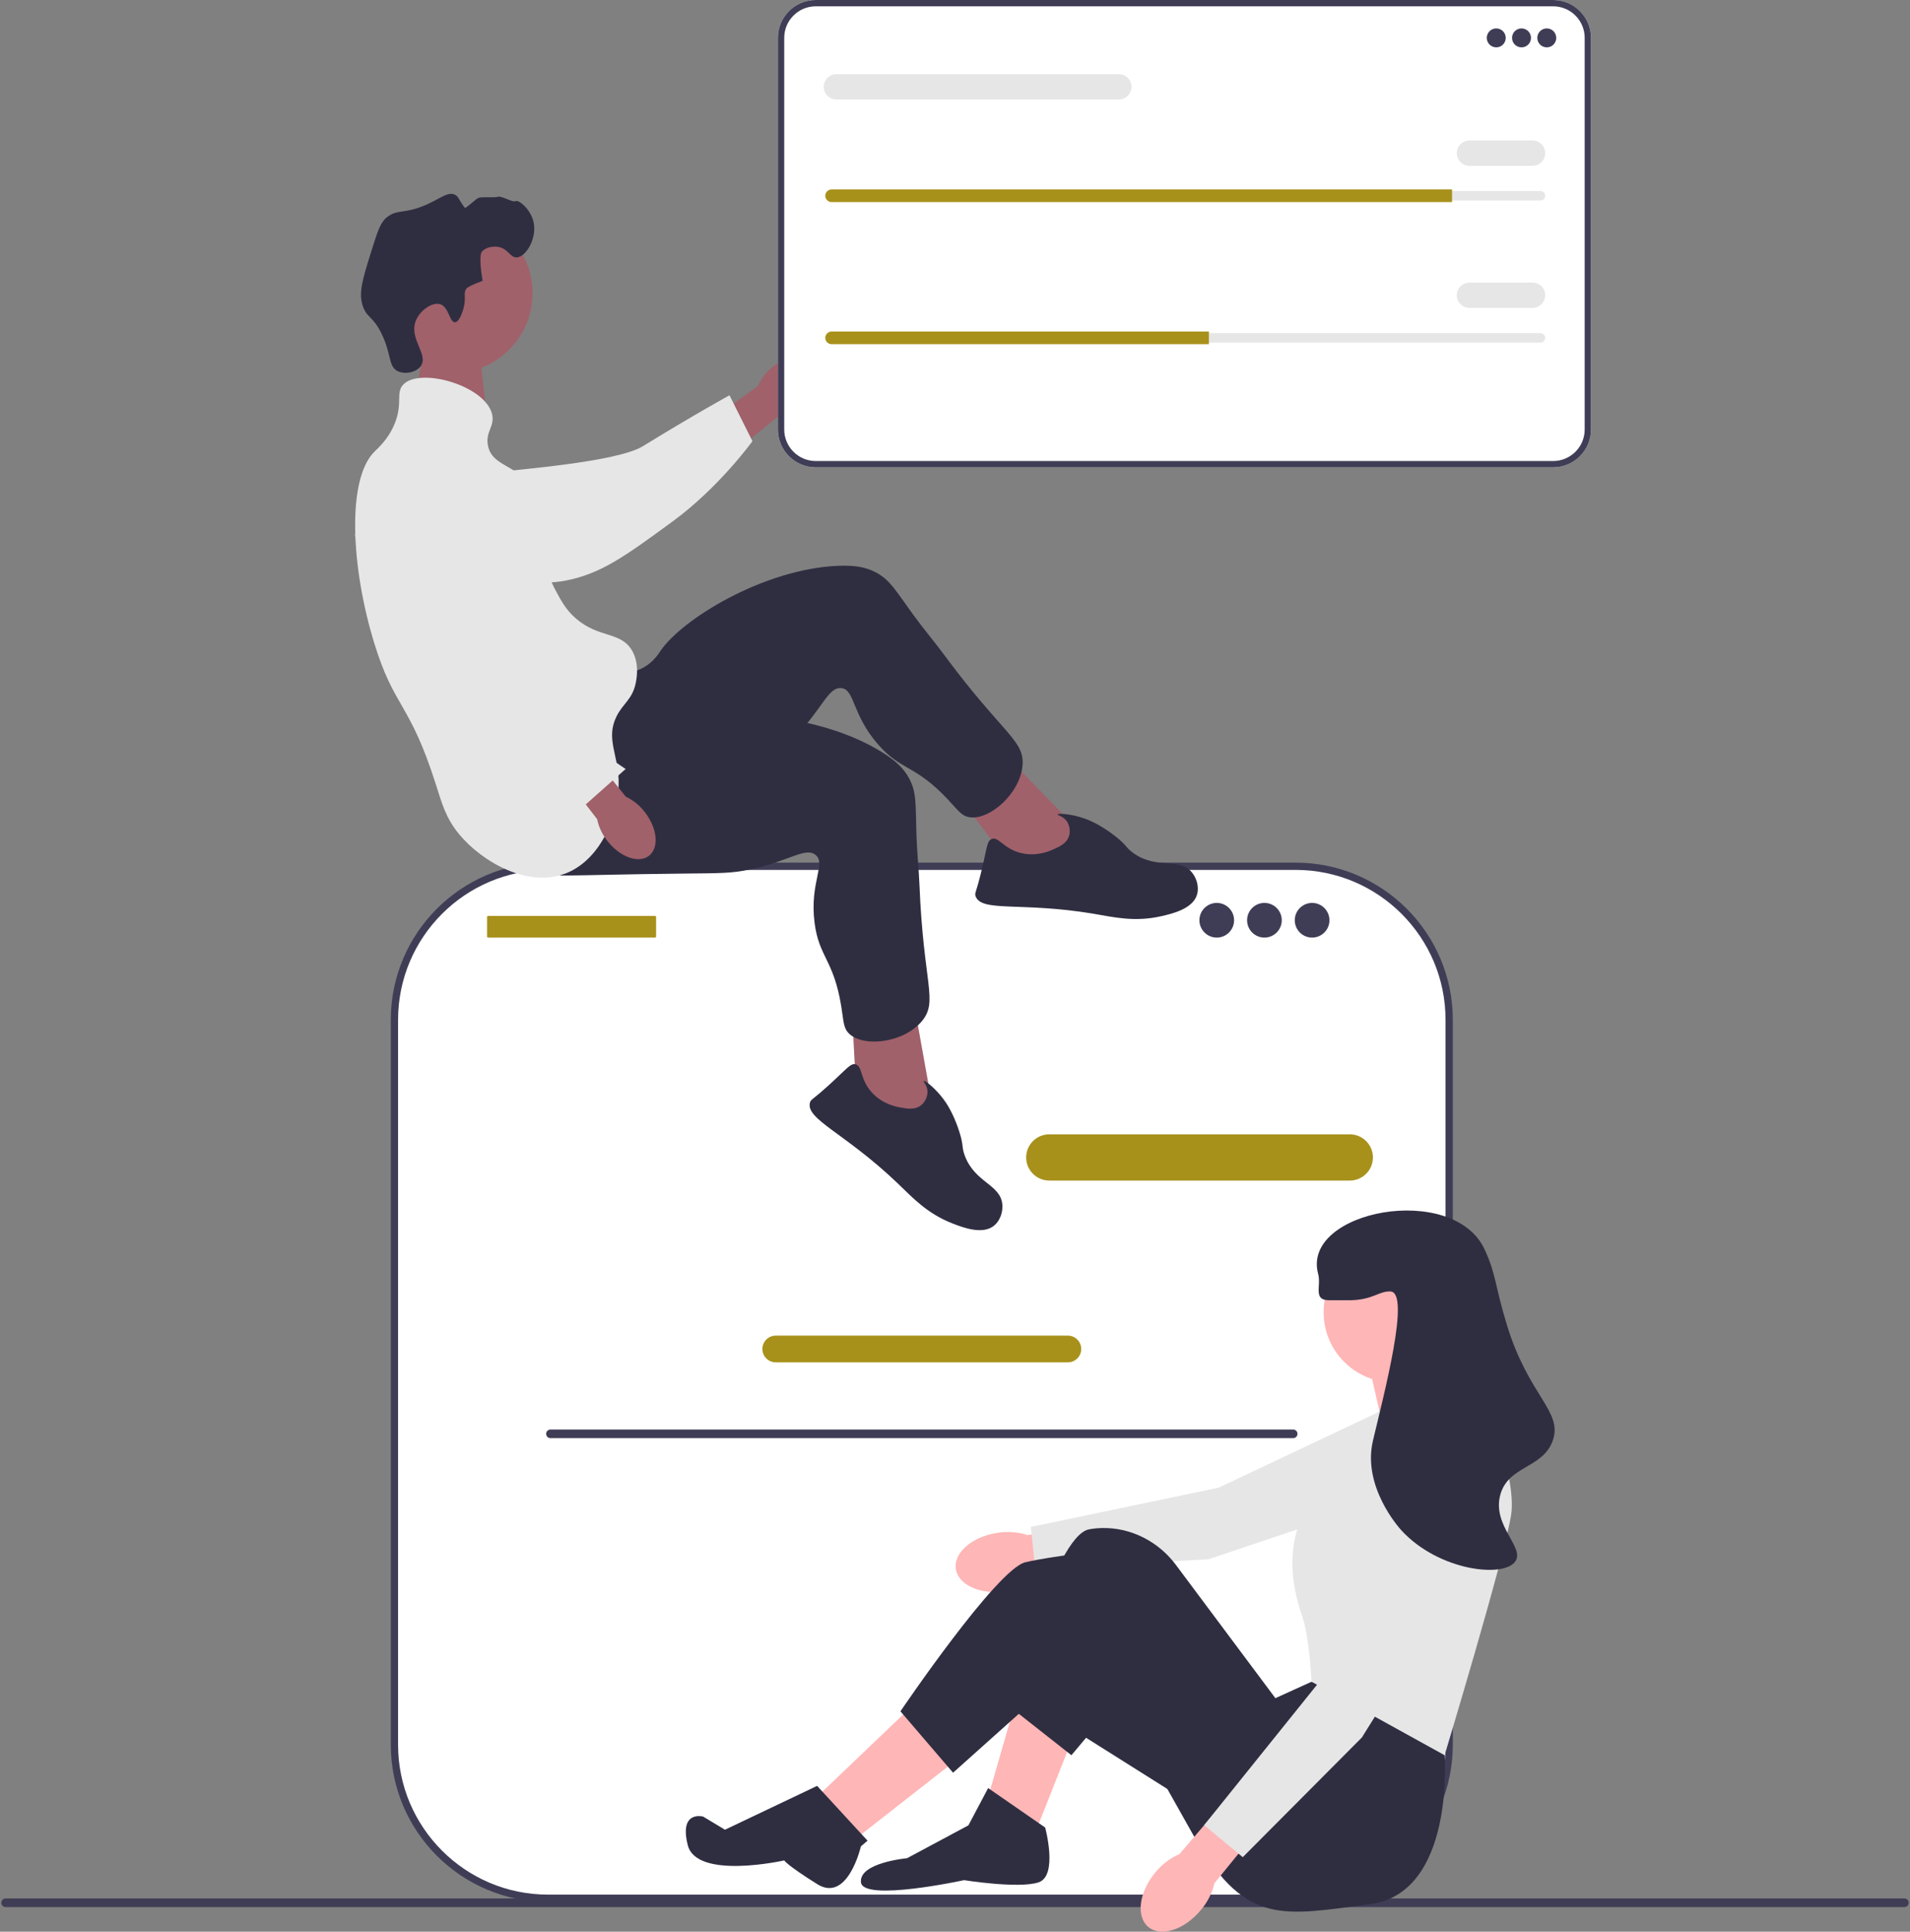 <svg width="525" height="531" xmlns="http://www.w3.org/2000/svg" xmlns:xlink="http://www.w3.org/1999/xlink" xml:space="preserve" overflow="hidden"><rect width="100%" height="100%" fill="#808080" stroke="none"/><defs><clipPath id="clip0"><rect x="46" y="35" width="525" height="531"/></clipPath></defs><g clip-path="url(#clip0)" transform="translate(-46 -35)"><path d="M163.948 123.678 159.951 144.662 179.879 150.28 177.403 127.877 163.948 123.678Z" fill="#A0616A"/><path d="M46.361 558.054C46.361 558.713 46.891 559.243 47.55 559.243L569.45 559.243C570.109 559.243 570.639 558.713 570.639 558.054 570.639 557.394 570.109 556.865 569.45 556.865L47.55 556.865C46.891 556.865 46.361 557.394 46.361 558.054Z" fill="#3F3D56"/><path d="M402.133 273.131 196.617 273.131C173.312 273.131 154.419 292.023 154.419 315.329L154.419 514.613C154.419 537.918 173.312 556.811 196.617 556.811L402.133 556.811C425.438 556.811 444.331 537.918 444.331 514.613L444.331 315.329C444.331 292.023 425.438 273.131 402.133 273.131L402.133 273.131Z" fill="#FFFFFF"/><path d="M402.133 557.81 196.617 557.81C172.798 557.81 153.42 538.432 153.42 514.613L153.42 315.329C153.42 291.51 172.798 272.132 196.617 272.132L402.133 272.132C425.952 272.132 445.331 291.51 445.331 315.329L445.331 514.613C445.331 538.432 425.952 557.81 402.133 557.81L402.133 557.81ZM196.617 274.13C173.9 274.13 155.418 292.612 155.418 315.329L155.418 514.613C155.418 537.33 173.9 555.812 196.617 555.812L402.133 555.812C424.85 555.812 443.332 537.33 443.332 514.613L443.332 315.329C443.332 292.612 424.85 274.13 402.133 274.13L196.617 274.13 196.617 274.13Z" fill="#3F3D56"/><path d="M417.019 359.527 334.413 359.527C330.91 359.527 328.059 356.677 328.059 353.173 328.059 349.669 330.91 346.819 334.413 346.819L417.019 346.819C420.523 346.819 423.374 349.669 423.374 353.173 423.374 356.677 420.523 359.527 417.019 359.527L417.019 359.527Z" fill="#A8911B"/><path d="M339.524 409.497 259.227 409.497C257.203 409.497 255.555 407.85 255.555 405.826 255.555 403.802 257.203 402.155 259.227 402.155L339.524 402.155C341.548 402.155 343.195 403.802 343.195 405.826 343.195 407.85 341.548 409.497 339.524 409.497L339.524 409.497Z" fill="#A8911B"/><path d="M226.032 286.778C226.203 286.778 226.342 286.917 226.342 287.088L226.342 292.425C226.342 292.596 226.203 292.735 226.032 292.735L180.189 292.735C180.018 292.735 179.879 292.596 179.879 292.425L179.879 287.088C179.879 286.917 180.018 286.778 180.189 286.778Z" fill="#A8911B"/><path d="M385.213 287.97C385.213 290.602 383.079 292.735 380.448 292.735 377.816 292.735 375.682 290.602 375.682 287.97 375.682 285.338 377.816 283.204 380.448 283.204 383.079 283.204 385.213 285.338 385.213 287.97Z" fill="#3F3D56"/><path d="M398.318 287.97C398.318 290.602 396.184 292.735 393.553 292.735 390.921 292.735 388.787 290.602 388.787 287.97 388.787 285.338 390.921 283.204 393.553 283.204 396.184 283.204 398.318 285.338 398.318 287.97Z" fill="#3F3D56"/><path d="M411.423 287.97C411.423 290.602 409.289 292.735 406.658 292.735 404.026 292.735 401.892 290.602 401.892 287.97 401.892 285.338 404.026 283.204 406.658 283.204 409.289 283.204 411.423 285.338 411.423 287.97Z" fill="#3F3D56"/><path d="M196.117 429.15C196.117 429.809 196.647 430.339 197.306 430.339L401.444 430.339C402.103 430.339 402.633 429.809 402.633 429.15 402.633 428.49 402.103 427.961 401.444 427.961L197.306 427.961C196.647 427.961 196.117 428.49 196.117 429.15Z" fill="#3F3D56"/><path d="M258.375 135.842C262.721 132.251 268.097 131.582 270.382 134.348 272.667 137.115 270.995 142.267 266.648 145.859 264.93 147.317 262.889 148.343 260.694 148.851L242.088 163.834 235.243 154.953 254.312 141.125C255.225 139.065 256.618 137.253 258.375 135.842L258.375 135.842Z" fill="#A0616A"/><path d="M150.835 169.646C150.826 168.984 150.832 163.204 155.111 159.551 160.026 155.355 166.962 157.053 169.395 157.649 175.014 159.025 175.475 161.436 180.752 163.913 190.625 168.546 178.255 166.175 184.129 164.689 186.163 164.174 215.418 162.145 222.7 157.663 236.863 148.946 246.513 143.66 246.513 143.66L252.822 156.277C252.822 156.277 243.7 168.961 230.861 178.358 217.692 187.997 211.107 192.816 201.1 194.678 200.238 194.839 179.044 198.457 161.974 185.704 158.081 182.795 150.947 177.465 150.835 169.646L150.835 169.646Z" fill="#E6E6E6"/><path d="M192.381 115.582C192.381 127.719 182.542 137.559 170.405 137.559 158.268 137.559 148.428 127.719 148.428 115.582 148.428 103.445 158.268 93.606 170.405 93.606 182.542 93.606 192.381 103.445 192.381 115.582Z" fill="#A0616A"/><path d="M342.514 263.227 319.882 240.06 308.199 252.247 325.061 274.46 341.786 276.373 342.514 263.227Z" fill="#A0616A"/><path d="M213.282 219.784C214.606 219.894 218.812 220.737 222.833 218.524 225.577 217.015 226.985 214.77 227.46 214.056 233.357 205.199 255.991 191.388 276.304 190.538 280.904 190.346 283.932 190.879 286.684 192.314 290.587 194.348 292.145 197.262 297.097 204.088 299.806 207.822 302.803 211.339 305.545 215.049 321.595 236.769 327.679 238.474 327.057 245.437 326.367 253.163 318.035 260.493 312.497 259.647 310.229 259.301 309.351 257.724 306.321 254.531 297.436 245.17 293.76 246.9 287.435 239.73 280.05 231.359 281.017 224.418 277.164 224.15 273.591 223.902 272.072 229.823 264.444 237.688 260.954 241.288 258.468 242.939 250.896 248.192 221.407 268.65 220.936 270.087 214.985 271.719 212.382 272.433 193.902 277.499 187.318 269.436 177.017 256.819 201.354 218.793 213.282 219.784L213.282 219.784Z" fill="#2F2E41"/><path d="M335.595 268.462C337.259 267.715 339.206 266.841 339.832 264.831 340.256 263.471 340.012 261.795 339.136 260.636 338.125 259.299 336.63 259.123 336.69 258.886 336.782 258.526 340.319 258.667 344.202 260.039 344.934 260.298 348.254 261.511 352.476 264.807 355.859 267.448 355.403 267.978 357.525 269.501 364.036 274.175 370.143 270.491 373.667 274.875 375.027 276.566 375.607 278.968 375.034 280.911 373.885 284.811 368.296 286.153 365.242 286.846 357.886 288.515 352.318 287.153 346.504 286.173 326.733 282.841 315.624 285.876 314.137 281.295 313.855 280.428 314.313 280.502 315.837 274.14 317.342 267.861 317.292 266.137 318.574 265.634 320.503 264.877 321.798 268.32 326.657 269.498 330.963 270.542 334.516 268.947 335.595 268.462L335.595 268.462Z" fill="#2F2E41"/><path d="M302.277 339.015 296.559 307.137 280.049 310.66 281.528 338.509 294.293 349.484 302.277 339.015Z" fill="#A0616A"/><path d="M219.739 230.499C220.773 231.334 223.78 234.393 228.349 234.82 231.468 235.112 233.893 234.045 234.687 233.721 244.54 229.704 271.024 230.986 288.309 241.689 292.224 244.113 294.43 246.255 295.902 248.987 297.988 252.862 297.641 256.148 297.906 264.577 298.051 269.187 298.555 273.781 298.741 278.39 299.825 305.375 303.902 310.203 299.477 315.615 294.568 321.621 283.557 323.007 279.45 319.197 277.768 317.637 277.927 315.839 277.212 311.496 275.117 298.761 271.104 298.128 269.897 288.643 268.486 277.57 273.184 272.37 270.146 269.984 267.329 267.772 262.748 271.819 252.019 274.044 247.11 275.062 244.126 275.032 234.91 275.127 199.022 275.496 197.826 276.421 191.985 274.429 189.43 273.558 171.293 267.373 170.374 257.005 168.935 240.78 210.426 222.981 219.739 230.499L219.739 230.499Z" fill="#2F2E41"/><path d="M293.612 339.462C295.409 339.778 297.51 340.148 299.157 338.836 300.271 337.949 301.011 336.425 300.937 334.974 300.852 333.3 299.713 332.315 299.896 332.153 300.174 331.907 303.022 334.009 305.464 337.325 305.925 337.951 307.99 340.818 309.633 345.917 310.949 350.001 310.275 350.184 311.175 352.635 313.938 360.159 321.06 360.54 321.514 366.146 321.689 368.31 320.82 370.623 319.256 371.909 316.115 374.491 310.737 372.463 307.821 371.321 300.797 368.572 296.955 364.318 292.694 360.242 278.205 346.383 267.309 342.656 268.651 338.031 268.905 337.155 269.241 337.473 274.075 333.065 278.846 328.714 279.774 327.26 281.116 327.563 283.138 328.02 282.276 331.596 285.635 335.3 288.612 338.582 292.448 339.257 293.612 339.462L293.612 339.462Z" fill="#2F2E41"/><path d="M173.401 119.784C174.256 116.723 173.182 115.608 174.277 114.234 174.277 114.234 174.718 113.681 178.658 112.19L178.658 112.19C177.496 105.444 178.366 104.304 178.366 104.304 179.369 102.989 181.379 102.671 182.747 102.843 185.641 103.207 186.153 105.823 188.005 105.764 190.562 105.683 193.63 100.563 192.678 96.126 191.901 92.506 188.552 89.818 187.712 90.284 186.88 90.746 183.884 88.707 182.747 89.116 181.971 89.395 178.318 89.023 177.49 89.408 176.585 89.828 173.995 92.44 173.747 92.111 172.026 89.823 172.063 89.025 171.064 88.532 169.295 87.658 167.371 89.273 164.054 90.868 157.23 94.151 155.232 92.193 152.079 94.957 150.487 96.354 149.633 99.023 147.99 104.304 145.693 111.689 144.544 115.382 145.654 118.907 146.785 122.503 148.452 121.72 150.911 126.793 153.649 132.44 152.705 135.723 155.292 137.016 157.292 138.015 160.505 137.379 161.718 135.556 163.795 132.433 158.426 128.209 160.258 123.288 161.382 120.268 164.849 117.977 166.975 118.615 169.379 119.336 169.557 123.647 171.064 123.581 172.355 123.523 173.252 120.317 173.401 119.784L173.401 119.784Z" fill="#2F2E41"/><path d="M156.753 140.813C161.25 135.771 179.568 140.99 181.287 148.991 181.994 152.282 179.383 153.672 180.119 157.461 181.194 163.004 187.282 162.626 191.802 168.268 198.217 176.278 191.608 184.108 198.811 197.475 200.351 200.332 201.648 202.739 204.361 205.069 210.586 210.416 216.379 208.582 219.549 213.539 221.919 217.246 220.945 221.815 220.717 222.886 219.781 227.275 217.246 228.344 215.46 231.94 212.487 237.923 215.853 242.316 216.044 249.465 216.283 258.409 211.53 270.807 202.024 274.875 191.345 279.445 178.465 271.876 172.233 264.36 168.513 259.876 167.434 255.739 165.807 250.633 158.535 227.813 154.427 229.876 148.867 211.787 142.51 191.107 141.26 166.88 148.867 159.214 149.875 158.197 152.649 155.849 154.416 151.62 156.793 145.929 154.739 143.07 156.753 140.813L156.753 140.813Z" fill="#E6E6E6"/><path d="M223.202 258.192C226.689 262.622 227.229 268.012 224.41 270.23 221.59 272.449 216.479 270.656 212.991 266.224 211.574 264.472 210.597 262.407 210.141 260.201L195.605 241.244 203.116 235.515 218.016 254.004C220.055 254.966 221.833 256.402 223.202 258.192L223.202 258.192Z" fill="#A0616A"/><path d="M169.966 160.03C170.613 159.885 176.272 158.712 180.721 162.155 185.832 166.111 185.585 173.247 185.498 175.75 185.297 181.532 183.032 182.475 181.684 188.147 179.162 198.758 183.964 208.619 186.618 214.067 187.536 215.953 190.487 221.723 196.361 227.938 207.784 240.024 217.977 246.384 217.977 246.384L207.027 256.117C207.027 256.117 189.585 250.801 177.767 240.149 165.644 229.224 147 190.568 143.136 181.151 142.803 180.34 147.517 193.524 156.519 174.211 158.572 169.805 162.334 161.734 169.966 160.03L169.966 160.03Z" fill="#E6E6E6"/><path d="M320.101 456.371C313.142 457.438 308.05 461.894 308.73 466.323 309.41 470.752 315.602 473.477 322.564 472.409 325.351 472.02 328.005 470.97 330.302 469.346L359.735 464.453 357.77 452.819 328.404 456.975C325.725 456.113 322.878 455.906 320.101 456.371L320.101 456.371Z" fill="#FFB6B6"/><path d="M446.931 420.107 435.519 444.324 378.147 463.637 330.54 466.177 329.348 454.742 380.943 443.955 433.886 418.936 446.931 420.107Z" fill="#E6E6E6"/><path d="M341.116 512.059 330.87 537.975 317.611 528.935 325.446 501.813 341.116 512.059Z" fill="#FFB6B6"/><path d="M298.324 502.416 271.202 528.332 282.051 539.784 309.776 518.086 298.324 502.416Z" fill="#FFB6B6"/><path d="M452.014 418.037 451.713 415.927 444.782 402.366 421.879 408.393 426.098 427.077 452.014 418.037Z" fill="#FFB6B6"/><path d="M442.371 508.443 443.075 517.495C443.075 517.495 445.987 555.454 422.482 558.467 398.976 561.481 388.73 564.495 374.868 540.989L353.171 502.416 340.497 517.495 323.638 504.224C323.638 504.224 335.692 457.213 345.335 455.405 346.541 455.179 347.746 455.066 348.933 455.041 356.916 454.875 364.442 458.78 369.218 465.178L396.565 501.813 406.51 497.293 442.371 508.443 442.371 508.443Z" fill="#2F2E41"/><path d="M312.187 536.77 317.611 526.524 333.281 537.373C333.281 537.373 336.897 550.632 331.473 552.44 326.049 554.249 310.981 551.838 310.981 551.838 310.981 551.838 283.257 557.865 282.654 552.44 282.051 547.016 295.311 545.811 295.311 545.811L312.187 536.77 312.187 536.77Z" fill="#2F2E41"/><path d="M371.252 529.537 329.364 503.144 307.968 522.305 293.503 505.429C293.503 505.429 320.022 466.253 327.857 464.445 335.692 462.637 348.349 461.432 348.349 461.432L386.922 496.991 371.252 529.538 371.252 529.537Z" fill="#2F2E41"/><path d="M270.6 525.921 284.462 540.989 282.634 542.553C282.634 542.553 279.038 558.216 270.6 552.917 262.162 547.619 261.559 546.413 261.559 546.413 261.559 546.413 237.451 551.838 235.04 542.194 232.629 532.551 239.259 534.359 239.259 534.359L245.279 537.975 270.6 525.921 270.6 525.921Z" fill="#2F2E41"/><path d="M448.398 395.737C448.398 406.388 439.763 415.023 429.112 415.023 418.46 415.023 409.825 406.388 409.825 395.737 409.825 385.085 418.46 376.45 429.112 376.45 439.763 376.45 448.398 385.085 448.398 395.737Z" fill="#FFB6B6"/><path d="M424.591 423.16 452.316 414.722C452.316 414.722 463.165 440.036 461.356 451.487 459.548 462.938 443.076 517.495 443.076 517.495L406.51 497.293C406.51 497.293 405.907 485.239 404.099 479.814 402.291 474.39 396.565 457.815 409.222 443.953 421.879 430.091 424.591 423.16 424.591 423.16L424.591 423.16Z" fill="#E6E6E6"/><path d="M363.572 549.717C359.059 555.123 358.191 561.832 361.632 564.703 365.072 567.574 371.518 565.519 376.031 560.111 377.863 557.975 379.158 555.432 379.805 552.694L398.634 529.549 389.462 522.127 370.196 544.675C367.617 545.802 365.345 547.531 363.571 549.717L363.572 549.717Z" fill="#FFB6B6"/><path d="M445.857 435.319 452.41 461.276 420.337 512.617 387.596 545.523 376.983 536.719 410.004 495.633 435.033 442.695 445.857 435.319Z" fill="#E6E6E6"/><path d="M411.332 392.422C416.278 392.41 416.559 392.443 417.359 392.422 423.494 392.26 425.098 389.846 428.208 390.011 433.758 390.305 426.432 418.131 423.386 430.995 420.398 443.611 430.495 454.917 431.221 455.706 441.47 466.852 459.473 468.891 462.562 464.144 465.062 460.302 456.201 454.46 458.343 446.063 460.437 437.854 470.105 438.728 472.808 430.995 475.638 422.897 466.127 418.812 460.151 399.052 456.719 387.703 457.326 385.589 454.124 378.56 445.564 359.772 403.608 367.771 408.318 385.189 409.229 388.559 406.805 392.433 411.332 392.422L411.332 392.422Z" fill="#2F2E41"/><path d="M472.918 163.465 270.219 163.465C264.487 163.465 259.824 158.801 259.824 153.069L259.824 45.396C259.824 39.664 264.487 35 270.219 35L472.918 35C478.651 35 483.314 39.664 483.314 45.396L483.314 153.069C483.314 158.801 478.651 163.465 472.918 163.465Z" fill="#FFFFFF"/><path d="M472.918 163.465 270.219 163.465C264.487 163.465 259.824 158.801 259.824 153.069L259.824 45.396C259.824 39.664 264.487 35 270.219 35L472.918 35C478.651 35 483.314 39.664 483.314 45.396L483.314 153.069C483.314 158.801 478.651 163.465 472.918 163.465ZM270.219 36.736C265.445 36.736 261.56 40.621 261.56 45.396L261.56 153.069C261.56 157.844 265.445 161.729 270.219 161.729L472.918 161.729C477.693 161.729 481.578 157.844 481.578 153.069L481.578 45.396C481.578 40.621 477.693 36.736 472.918 36.736L270.219 36.736Z" fill="#3F3D56"/><path d="M459.878 45.416C459.878 46.854 458.712 48.02 457.274 48.02 455.836 48.02 454.67 46.854 454.67 45.416 454.67 43.978 455.836 42.812 457.274 42.812 458.712 42.812 459.878 43.978 459.878 45.416Z" fill="#3F3D56"/><path d="M466.822 45.416C466.822 46.854 465.656 48.02 464.218 48.02 462.78 48.02 461.614 46.854 461.614 45.416 461.614 43.978 462.78 42.812 464.218 42.812 465.656 42.812 466.822 43.978 466.822 45.416Z" fill="#3F3D56"/><path d="M473.766 45.416C473.766 46.854 472.6 48.02 471.162 48.02 469.724 48.02 468.558 46.854 468.558 45.416 468.558 43.978 469.724 42.812 471.162 42.812 472.6 42.812 473.766 43.978 473.766 45.416Z" fill="#3F3D56"/><path d="M274.58 87.514C273.862 87.514 273.278 88.098 273.278 88.816 273.278 89.166 273.413 89.49 273.658 89.729 273.906 89.983 274.23 90.118 274.58 90.118L469.426 90.118C470.144 90.118 470.728 89.534 470.728 88.816 470.728 88.466 470.593 88.142 470.348 87.903 470.1 87.65 469.776 87.514 469.426 87.514L274.58 87.514Z" fill="#E6E6E6"/><path d="M445.122 87.08 445.122 90.552 274.58 90.552C274.102 90.552 273.668 90.361 273.356 90.04 273.035 89.728 272.844 89.294 272.844 88.816 272.844 87.862 273.625 87.08 274.58 87.08L445.122 87.08Z" fill="#A8911B"/><path d="M467.256 80.57 449.896 80.57C447.982 80.57 446.424 79.013 446.424 77.098 446.424 75.183 447.982 73.626 449.896 73.626L467.256 73.626C469.171 73.626 470.728 75.183 470.728 77.098 470.728 79.013 469.171 80.57 467.256 80.57Z" fill="#E6E6E6"/><path d="M353.547 62.342 275.882 62.342C273.967 62.342 272.41 60.785 272.41 58.87 272.41 56.955 273.967 55.398 275.882 55.398L353.547 55.398C355.462 55.398 357.019 56.955 357.019 58.87 357.019 60.785 355.462 62.342 353.547 62.342Z" fill="#E6E6E6"/><path d="M274.58 126.575C273.862 126.575 273.278 127.159 273.278 127.877 273.278 128.227 273.413 128.551 273.658 128.79 273.906 129.043 274.23 129.179 274.58 129.179L469.426 129.179C470.144 129.179 470.728 128.595 470.728 127.877 470.728 127.527 470.593 127.203 470.348 126.964 470.1 126.71 469.776 126.575 469.426 126.575L274.58 126.575Z" fill="#E6E6E6"/><path d="M378.286 126.141 378.286 129.613 274.58 129.613C274.102 129.613 273.668 129.422 273.356 129.1 273.035 128.788 272.844 128.354 272.844 127.877 272.844 126.922 273.625 126.141 274.58 126.141L378.286 126.141Z" fill="#A8911B"/><path d="M467.256 119.631 449.896 119.631C447.982 119.631 446.424 118.073 446.424 116.159 446.424 114.244 447.982 112.687 449.896 112.687L467.256 112.687C469.171 112.687 470.728 114.244 470.728 116.159 470.728 118.073 469.171 119.631 467.256 119.631Z" fill="#E6E6E6"/></g></svg>